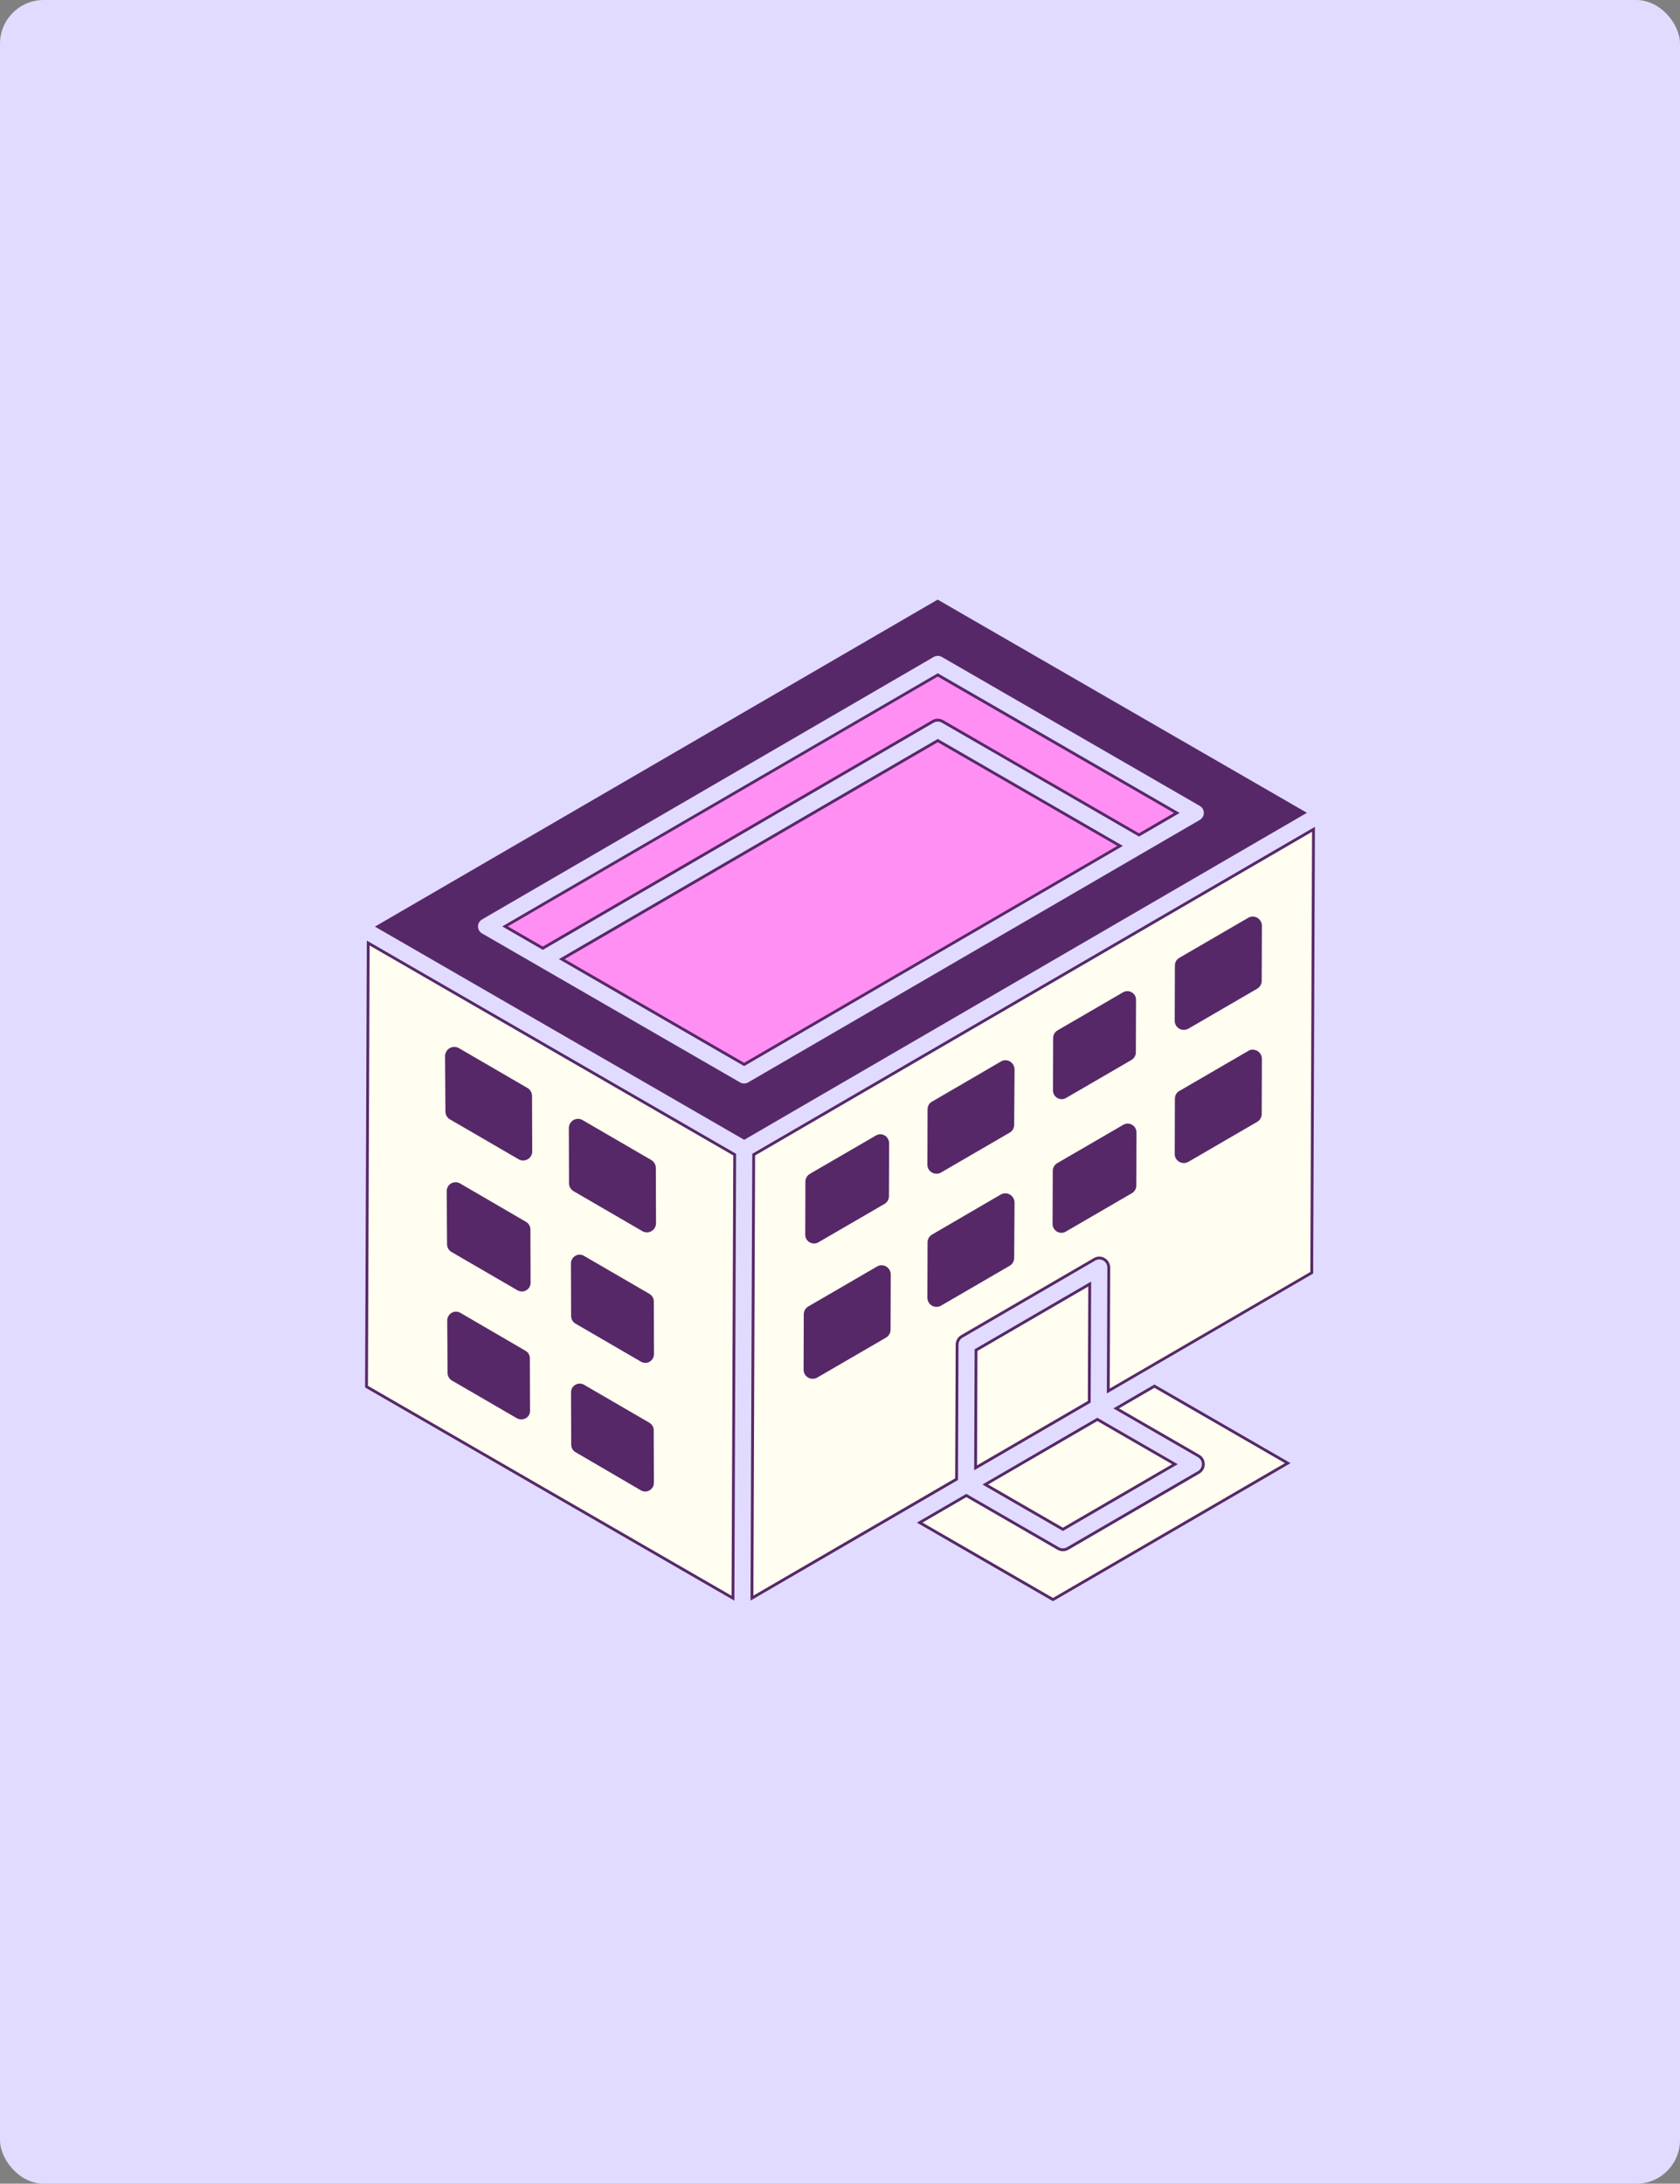 <?xml version="1.0" encoding="UTF-8"?><svg id="Layer_1" xmlns="http://www.w3.org/2000/svg" viewBox="0 0 577 750"><rect x="0" y="0" width="577" height="750" fill="#808080" stroke="none"/><defs><style>.cls-1{fill:#e1dbff;}.cls-2{fill:#ff8ff2;}.cls-3{fill:#fffef0;}.cls-4{fill:#572868;}</style></defs><rect class="cls-1" x="0" width="577" height="750" rx="15" ry="15"/><path class="cls-4" d="M250.61,505.61c-3.52-5.6-4.56-12.36-4.71-18.87-.26-11.61,2.55-23,2.76-34.57.25-14.44.06-28.83,1.47-43.2l-1.94,1.12-113.28-63.72v129.81l90.42,47.12,25.37-17.58s-.06-.06-.08-.1Z"/><path class="cls-4" d="M443.26,297.46l-183.14,105.74c.14.45.21.92.15,1.41-.07.56-.11,1.12-.18,1.68,1.81.34,3.56,1.58,3.84,3.43,1.34,8.67,1.46,17.38,1.07,26.13-.34,7.62-1.01,15.23-1.41,22.85-.27,5.28-.11,10.51.12,15.79.3,7.2.91,15.55-1.02,22.89l54.13-37.51,62.25-37.57,67.85-6.37-3.67-118.46Z"/><g id="_x31_85"><path class="cls-4" d="M125.39,476.52l.6-153.46,126.83,73.22-.6,153.46-126.83-73.22ZM199.12,476.17c-.36,0-.71.09-1.04.28-.61.37-.99,1.01-.99,1.71l.06,18.03c0,.71.39,1.4.98,1.71l22.47,13.12c.3.18.64.27,1,.27s.7-.09.99-.26c.65-.36,1.02-1.03,1.02-1.79l-.06-18.03c0-.71-.38-1.35-1.02-1.73l-22.43-13.03c-.3-.18-.63-.27-.98-.27ZM156.62,451.48c-.36,0-.72.09-1.04.28-.6.36-1,1.06-1,1.77l.12,18.02c0,.71.38,1.38.96,1.73l22.42,13.02c.27.13.65.23,1,.23.57,0,1.11-.23,1.49-.62.35-.37.54-.85.52-1.35l-.06-18.06c0-.74-.36-1.36-.99-1.72l-22.38-13.04c-.31-.17-.67-.27-1.03-.27ZM199.09,431.89c-.36,0-.72.1-1.04.28-.59.35-1,1.05-1,1.72l.06,18.14c0,.68.41,1.37,1.02,1.74l22.49,13.06c.3.18.65.27,1.01.27s.7-.09.99-.26c.65-.37,1.02-1.03,1.02-1.8l-.06-18.08c0-.7-.39-1.36-1.02-1.74l-22.49-13.06c-.3-.18-.64-.27-.98-.27ZM156.47,407.01c-.37,0-.73.1-1.06.28-.6.36-1.01,1.08-1.01,1.81l.12,18.25c0,.72.38,1.41.97,1.77l22.7,13.19c.35.17.75.29,1.02.29.57,0,1.1-.23,1.49-.63.38-.39.58-.9.56-1.44l-.06-18.29c0-.73-.39-1.4-1.01-1.75l-22.67-13.2c-.31-.18-.68-.27-1.05-.27ZM198.53,385.23c-.38,0-.77.1-1.11.3-.64.39-1.07,1.14-1.07,1.91l.06,18.97c0,.76.41,1.46,1.1,1.87l23.6,13.71c.34.19.72.29,1.1.29s.73-.1,1.04-.28c.7-.39,1.1-1.11,1.1-1.92l-.06-18.98c0-.72-.44-1.47-1.1-1.87l-23.6-13.71c-.32-.19-.69-.29-1.06-.29ZM156.02,360.53c-.39,0-.78.1-1.12.3-.64.39-1.07,1.14-1.07,1.91l.12,18.97c0,.78.39,1.48,1.03,1.87l23.6,13.71c.33.21.7.31,1.08.31.6,0,1.18-.25,1.59-.68.39-.4.59-.92.57-1.45l-.06-19.01c0-.81-.4-1.55-1.03-1.93l-23.6-13.71c-.34-.19-.72-.29-1.11-.29Z"/><path class="cls-3" d="M126.36,475.96l124.9,72.11.59-151.23c-18.06-10.42-71.51-41.28-124.9-72.11l-.59,151.23ZM179.07,487.5c-.48,0-1.01-.12-1.49-.36l-22.43-13.03c-.89-.54-1.43-1.55-1.43-2.56l-.12-18.03c0-1.07.59-2.08,1.49-2.62.95-.54,2.08-.54,3.03,0l22.37,13.03c.95.54,1.49,1.49,1.49,2.56l.06,18.03c.06,1.67-1.31,2.97-2.97,2.97ZM179.22,443.57c-.48,0-1.02-.18-1.51-.42l-22.72-13.2c-.9-.54-1.45-1.57-1.45-2.59l-.12-18.26c0-1.08.6-2.11,1.51-2.65.96-.54,2.11-.54,3.07,0l22.66,13.2c.96.54,1.51,1.57,1.51,2.59l.06,18.26c.06,1.69-1.33,3.07-3.01,3.07ZM223.09,511.86c-.89.54-2.08.54-2.98,0l-22.44-13.1c-.89-.48-1.49-1.49-1.49-2.56l-.06-18.04c0-1.07.59-2.02,1.49-2.56.95-.54,2.08-.54,2.98,0l22.44,13.04c.89.54,1.49,1.49,1.49,2.56l.06,18.04c0,1.07-.54,2.08-1.49,2.62ZM223.12,467.67c-.89.54-2.09.54-2.98,0l-22.5-13.07c-.9-.54-1.49-1.55-1.49-2.57l-.06-18.14c0-1.01.6-2.03,1.49-2.57.95-.54,2.09-.54,2.98,0l22.5,13.07c.89.54,1.49,1.49,1.49,2.57l.06,18.08c0,1.07-.54,2.09-1.49,2.63ZM196.94,384.69c1-.56,2.19-.56,3.13,0l23.61,13.72c.94.56,1.57,1.63,1.57,2.69l.06,18.98c0,1.13-.56,2.19-1.57,2.76-.94.56-2.13.56-3.13,0l-23.61-13.72c-.94-.56-1.57-1.57-1.57-2.69l-.06-18.98c0-1.13.63-2.19,1.57-2.76ZM154.43,359.99c1-.56,2.19-.56,3.19,0l23.61,13.72c.94.56,1.5,1.63,1.5,2.76l.06,18.98c.06,1.69-1.38,3.13-3.13,3.13-.5,0-1.06-.13-1.57-.44l-23.61-13.72c-.94-.56-1.5-1.57-1.5-2.69l-.13-18.98c0-1.13.63-2.19,1.57-2.76Z"/><polygon class="cls-4" points="191.97 329.41 322.08 253.79 385.66 290.53 255.57 366.15 191.97 329.41"/><path class="cls-2" d="M193.91,329.41l61.66,35.62,128.17-74.5-61.65-35.62-128.17,74.5Z"/><path class="cls-4" d="M172.49,318.18l149.59-86.94,83.07,47.97-13.95,8.11-67.74-39.13c-.42-.24-.9-.37-1.39-.37s-.97.13-1.39.37l-134.25,78.04-13.94-8.05Z"/><path class="cls-2" d="M174.42,318.17l12,6.93,133.76-77.75c1.15-.68,2.59-.68,3.75,0l67.25,38.85,12.02-6.99-81.14-46.85-147.66,85.82Z"/><path class="cls-4" d="M314.9,522.95l16.99-9.88,31.78,18.35c.42.24.9.37,1.39.37s.97-.13,1.39-.38l44.98-26.14c.85-.5,1.38-1.42,1.38-2.4,0-.99-.54-1.91-1.39-2.4l-29.03-16.75,14.1-8.2,46.76,27-81.6,47.42-46.76-27Z"/><path class="cls-3" d="M384.33,483.72l27.58,15.92c1.15.67,1.87,1.9,1.87,3.24,0,1.33-.71,2.57-1.86,3.24l-44.98,26.14c-1.15.68-2.59.68-3.75,0l-31.3-18.07-15.06,8.75,44.83,25.88,79.67-46.3-44.83-25.88-12.17,7.07Z"/><path class="cls-4" d="M128.77,318.25l193.27-112.31,126.83,73.22-193.27,112.31-126.83-73.22ZM322.06,225.26c-.49,0-.97.13-1.39.38l-155.12,90.15c-.85.5-1.38,1.42-1.38,2.4,0,.99.53,1.91,1.39,2.4l88.62,51.17c.42.24.9.37,1.39.37s.97-.13,1.39-.38l155.12-90.15c.85-.5,1.38-1.42,1.38-2.41s-.53-1.9-1.39-2.4l-88.61-51.17c-.42-.24-.91-.37-1.39-.37Z"/><path class="cls-4" d="M322.04,207.05c-26.51,15.41-176.36,102.49-191.34,111.19l124.89,72.11c27.7-16.1,148.89-86.52,191.34-111.19l-124.89-72.11ZM257.45,372.59c-1.15.68-2.59.68-3.75,0l-88.62-51.17c-1.15-.67-1.87-1.9-1.87-3.23,0-1.34.71-2.57,1.86-3.24l155.12-90.15c1.16-.68,2.59-.68,3.75,0l88.62,51.17c1.15.67,1.87,1.9,1.87,3.24s-.71,2.57-1.86,3.24l-155.11,90.15Z"/><path class="cls-4" d="M258.37,396.28l193.24-112.3-.6,153.42-70.86,41.18.17-43.24c0-.99-.53-1.92-1.39-2.41-.42-.24-.9-.37-1.39-.37s-.97.13-1.38.38l-45.58,26.49c-.85.49-1.38,1.41-1.38,2.38l-.18,46.5-71.25,41.41.6-153.43ZM302.78,435.53c-.37,0-.73.1-1.04.28l-23.63,13.73c-.67.4-1.08,1.1-1.08,1.85l-.06,18.98c0,.82.4,1.53,1.07,1.91.33.2.69.3,1.07.3s.77-.1,1.11-.3l23.6-13.71c.64-.39,1.08-1.13,1.08-1.85l.06-18.98c0-.77-.43-1.52-1.1-1.92-.32-.18-.71-.28-1.09-.28ZM345.28,410.83c-.39,0-.77.1-1.12.3l-23.54,13.71c-.67.38-1.08,1.09-1.08,1.86l-.06,18.98c0,.82.4,1.53,1.07,1.91.33.2.69.3,1.07.3s.77-.1,1.11-.3l23.6-13.71c.64-.38,1.02-1.08,1.02-1.85l.12-18.99c0-.76-.43-1.52-1.1-1.92-.32-.18-.71-.28-1.1-.28ZM302.33,390.54c-.35,0-.69.09-.98.27l-22.73,13.2c-.61.36-1.02,1.07-1.02,1.75l-.06,18.32c0,.72.39,1.39,1.01,1.74.33.18.69.28,1.06.28s.69-.09.99-.27l22.73-13.2c.64-.38,1.02-1.04,1.02-1.75l.06-18.26c0-.72-.41-1.44-1.04-1.81-.31-.17-.67-.27-1.03-.27ZM387.31,386.87c-.37,0-.72.09-1.01.27l-22.73,13.2c-.62.37-1.02,1.08-1.02,1.81l-.06,18.26c0,.68.42,1.39,1.04,1.76.31.17.67.27,1.03.27s.69-.09.98-.27l22.73-13.2c.63-.38,1.02-1.05,1.02-1.75l.06-18.26c0-.77-.38-1.45-1.01-1.8-.32-.19-.67-.28-1.03-.28ZM345.33,365.11c-.4,0-.78.11-1.13.33l-23.58,13.73c-.69.35-1.08,1.05-1.08,1.86l-.06,18.98c0,.79.39,1.46,1.07,1.84.33.2.7.3,1.07.3s.77-.1,1.11-.3l23.6-13.71c.64-.38,1.02-1.07,1.02-1.85l.12-18.98c0-.76-.43-1.52-1.1-1.92-.32-.18-.69-.28-1.06-.28ZM430.2,361.47c-.36,0-.68.09-.96.28l-23.67,13.75c-.69.35-1.08,1.05-1.08,1.85l-.06,18.98c0,.79.39,1.46,1.07,1.85.33.2.7.3,1.07.3s.77-.1,1.11-.3l23.6-13.71c.66-.4,1.08-1.11,1.08-1.85l.06-18.98c0-.76-.42-1.5-1.05-1.83-.39-.22-.79-.33-1.18-.33ZM387.22,341.39c-.36,0-.72.1-1.04.28l-22.49,13.06c-.63.38-1.01,1.03-1.01,1.73l-.06,18.09c0,.7.38,1.35,1.02,1.73.3.17.66.26,1.01.26s.68-.09.97-.26l22.51-13.08c.63-.37,1.01-1.02,1.01-1.73l.06-18.09c0-.73-.36-1.36-1-1.72-.31-.19-.65-.28-.99-.28ZM430.25,315.77c-.37,0-.73.1-1.04.28l-23.63,13.72c-.69.39-1.08,1.06-1.08,1.86l-.06,18.98c0,.79.39,1.46,1.07,1.85.33.2.7.3,1.07.3s.77-.1,1.11-.3l23.6-13.71c.67-.4,1.08-1.1,1.08-1.85l.06-18.98c0-.74-.42-1.45-1.1-1.86-.33-.18-.71-.28-1.09-.28Z"/><path class="cls-3" d="M259.34,396.84l-.59,151.18,69.3-40.28.18-45.94c0-1.33.71-2.55,1.86-3.22l45.58-26.48c1.15-.68,2.58-.68,3.75,0,1.16.67,1.87,1.92,1.87,3.26l-.16,41.55,68.91-40.05.59-151.18-191.3,111.17ZM361.71,356.46c0-1.07.6-2.03,1.49-2.57l22.5-13.07c.96-.54,2.09-.54,2.98,0,.96.54,1.49,1.49,1.49,2.57l-.06,18.08c0,1.07-.6,2.03-1.49,2.57l-22.5,13.07c-.9.54-2.03.54-2.98,0-.9-.54-1.49-1.49-1.49-2.57l.06-18.08ZM276.62,405.77c0-1.02.6-2.05,1.51-2.59l22.72-13.2c.9-.54,2.05-.54,3.01,0,.9.54,1.51,1.57,1.51,2.65l-.06,18.26c0,1.08-.6,2.05-1.51,2.59l-22.72,13.2c-.9.54-2.05.54-3.01,0-.96-.54-1.51-1.57-1.51-2.59l.06-18.32ZM305.87,456.72c0,1.06-.63,2.13-1.57,2.69l-23.61,13.72c-1,.56-2.19.56-3.13,0-1-.56-1.57-1.63-1.57-2.76l.06-18.98c0-1.13.63-2.13,1.57-2.69l23.61-13.72c.94-.56,2.13-.56,3.13,0,.94.56,1.57,1.63,1.57,2.76l-.06,18.98ZM348.32,432.02c0,1.13-.56,2.13-1.5,2.69l-23.61,13.72c-1,.56-2.19.56-3.13,0-1-.56-1.57-1.63-1.57-2.76l.06-18.98c0-1.06.56-2.13,1.57-2.69l23.55-13.72c1-.56,2.19-.56,3.19,0,.94.56,1.57,1.63,1.57,2.76l-.13,18.98ZM348.32,386.29c0,1.13-.56,2.13-1.5,2.69l-23.61,13.72c-1,.56-2.19.56-3.13,0-1-.56-1.57-1.57-1.57-2.69l.06-18.98c0-1.13.56-2.19,1.57-2.69l23.55-13.72c1-.63,2.19-.63,3.19-.06.94.56,1.57,1.63,1.57,2.76l-.13,18.98ZM390.26,407.22c0,1.08-.6,2.05-1.51,2.59l-22.72,13.2c-.9.54-2.05.54-3.01,0-.9-.54-1.51-1.57-1.51-2.59l.06-18.26c0-1.09.6-2.11,1.51-2.65l22.72-13.2c.9-.54,2.11-.54,3.01,0,.96.54,1.51,1.57,1.51,2.65l-.06,18.26ZM433.34,382.62c0,1.13-.63,2.13-1.57,2.69l-23.61,13.72c-1,.56-2.19.56-3.13,0-1-.56-1.57-1.57-1.57-2.69l.06-18.98c0-1.13.56-2.19,1.57-2.69l23.61-13.72c.94-.63,2.13-.56,3.13,0,.94.5,1.57,1.57,1.57,2.69l-.06,18.98ZM433.34,336.89c0,1.13-.63,2.13-1.57,2.69l-23.61,13.72c-1,.56-2.19.56-3.13,0-1-.56-1.57-1.57-1.57-2.69l.06-18.98c0-1.13.56-2.13,1.57-2.69l23.61-13.72c.94-.56,2.13-.56,3.13,0,.94.56,1.57,1.57,1.57,2.69l-.06,18.98Z"/><polygon class="cls-4" points="337.43 509.86 376.87 486.93 404.5 502.89 365.06 525.82 337.43 509.86"/><path class="cls-3" d="M365.06,524.69l37.52-21.8-25.7-14.84-37.52,21.8,25.7,14.84Z"/><polygon class="cls-4" points="334.74 463.41 374.76 440.15 374.59 481.73 334.58 504.98 334.74 463.41"/><path class="cls-3" d="M335.55,503.29l38.07-22.12.16-39.32-38.07,22.13-.15,39.32Z"/></g></svg>